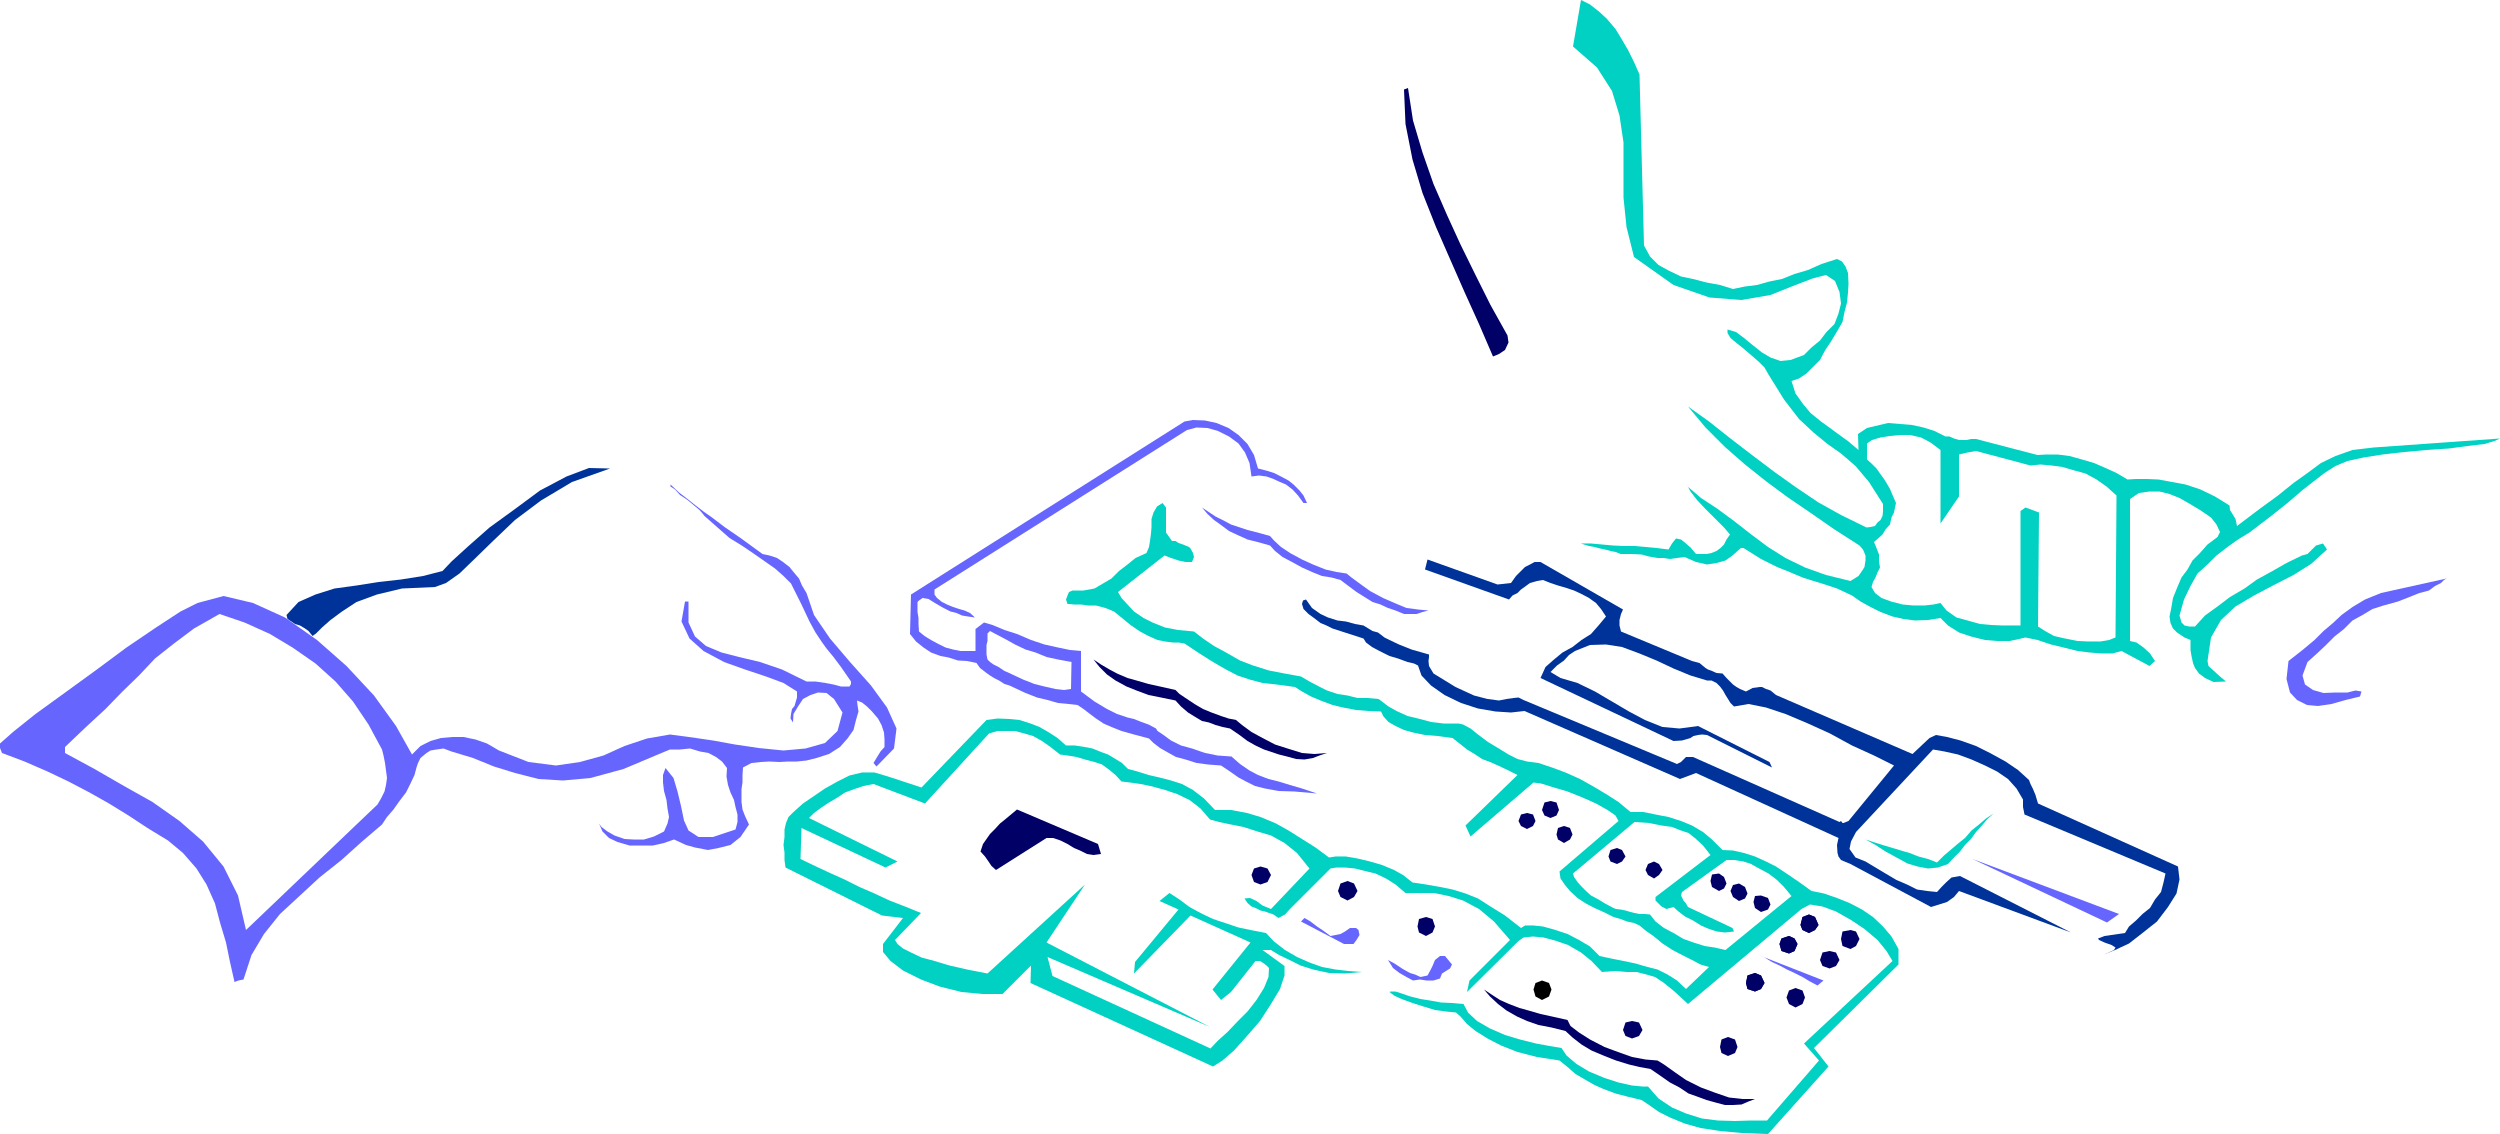 <svg height="217.728" viewBox="0 0 360 163.296" width="480" xmlns="http://www.w3.org/2000/svg"><path style="fill:#66f" d="M172.646 458.025h-3.672l3.024-2.88.504-.864.504-1.008.216-.936.144-1.008-.144-1.08-.144-1.08-.216-1.08-.216-.864-1.944-3.6-2.232-3.312-2.52-2.88-2.88-2.592-3.312-2.304-3.24-1.944-3.672-1.656-3.6-1.224-3.672 2.088-2.88 2.16-2.736 2.16-2.304 2.448-2.376 2.304-2.448 2.52-2.808 2.592-3.024 2.88v.864l4.248 2.304 4.248 2.448 4.104 2.304 3.888 2.736 3.384 2.952 2.952 3.6 2.088 4.176 1.152 4.968 15.912-15.192h3.672l-2.952 2.52-2.88 2.592-3.168 2.52-2.88 2.664-2.808 2.592-2.304 2.88-1.8 3.024-1.152 3.528-.72.144-.576.216-.648-2.88-.576-2.808-.864-2.88-.72-2.736-1.224-2.736-1.44-2.304-1.944-2.232-2.16-1.8-2.952-1.8-2.736-1.8-2.808-1.728-2.808-1.584-3.024-1.584-3.024-1.44-3.312-1.44-3.24-1.224-.288-.72v-.648l1.872-1.656 3.24-2.592 4.176-3.024 4.464-3.24 4.464-3.312 4.248-2.88 3.528-2.304 2.448-1.224 3.744-1.008 4.248 1.008 4.608 2.088 4.608 3.24 4.248 3.744 3.96 4.248 3.168 4.392 2.304 4.104 1.224-1.224 1.44-.72 1.512-.432 1.656-.144h1.584l1.728.36 1.656.576 1.728 1.008 4.248 1.656 3.96.504 3.456-.504 3.384-.936 3.024-1.368 3.24-1.08 3.312-.576 3.744.504 2.448.36 3.168.576 3.384.504 3.6.36 3.168-.288 2.808-.792 1.8-1.728.72-2.664-1.224-1.944-1.08-.864-1.224-.072-1.08.36-1.08.576-.72 1.08-.648 1.08-.072 1.224-.36-.576.072-.648.144-.72.36-.432.36-1.224v-.864l-1.944-1.224-2.52-.936-3.024-1.008-3.024-1.08-2.952-1.584-2.016-1.8-1.152-2.448.504-2.88h.504v3.024l.936 2.016 1.584 1.368 2.232.936 2.52.648 3.024.72 3.168 1.08 3.528 1.728h1.296l1.44.216 1.152.216 1.08.288h1.224l.216-.36v-.36l-1.44-2.088-1.08-1.44-1.008-1.224-.72-1.008-.864-1.296-.864-1.584-1.152-2.448-1.512-3.024-1.08-1.08-1.224-1.08-1.44-1.008-1.44-1.008-1.8-1.224-1.872-1.152-1.8-1.584-1.8-1.584-.288-.36-.432-.504-.864-.72-.864-.72-1.08-.72-.72-.792-.648-.432v-.288l1.224 1.152 1.224.936 1.08.864 1.224.936 1.224.864 1.8 1.368 2.304 1.584 3.168 2.304 1.008.216 1.08.36.864.576.936.72.576.72.792.936.432 1.008.648 1.08 1.08 3.168 2.304 3.384 2.88 3.384 3.024 3.384 2.304 3.168 1.368 3.024-.36 2.88-2.52 2.592-.432-.504.432-.72.576-.936.576-.648v-1.08l-.072-1.008-.36-1.08-.504-.936-.864-1.008-.72-.72-.72-.576-.72-.288.072.648.144.936-.36 1.224-.36 1.44-.864 1.224-1.08 1.224-1.584 1.008-1.8.576-1.44.36-1.368.144h-1.296l-1.224.072-1.44-.072-1.224.072-1.368.144-1.224.648-.072 1.08v1.08l-.144.936v1.872l.144 1.08.36.936.576 1.224-1.224 1.8-1.44 1.152-1.728.432-1.512.288-1.872-.36-1.296-.36-1.08-.504-.648-.288-1.44.504-1.584.36h-3.384l-1.728-.504-1.224-.576-.936-.936-.504-1.152.36.504.864.648 1.008.576 1.44.504 1.296.072h1.512l1.44-.432 1.44-.72.504-1.152.216-.936-.216-1.224-.144-1.224-.36-1.296-.144-1.224v-1.08l.36-1.008 1.152 1.44.576 1.944.504 2.088.432 2.088.648 1.44 1.44.936h2.088l3.24-1.08.288-1.08v-1.08l-.288-1.08-.216-1.008-.504-1.08-.36-1.08-.216-1.224.072-1.224-.72-.936-.864-.648-1.08-.576-1.224-.216-1.44-.432-1.44.144h-1.44l-1.224.504-5.472 2.304-4.752 1.296-3.96.36-3.528-.216-3.384-.864-3.024-.936-3.024-1.224-3.096-.936-1.152-.432-1.008.144-.864.144-.576.36-.864.72-.36.72-.216.648-.288 1.08-.576 1.224-.648 1.296-.936 1.224-.864 1.224-.936 1.08z" transform="translate(-117.638 -339.297)"/><path style="fill:#039" d="m162.638 430.88-.576-.72-.504-.36-.72-.431-.72-.216-1.08-.72-.144-.576 1.728-1.872 2.448-1.08 2.736-.864 3.168-.432 3.168-.504 3.24-.36 3.168-.504 2.808-.72 1.296-1.368 2.448-2.232 3.024-2.664 3.672-2.664 3.6-2.664 3.816-2.016 3.24-1.224 3.024.072-5.472 1.944-4.464 2.664-3.744 2.808-3.168 3.024-2.664 2.592-2.16 2.088-1.944 1.368-1.584.576-4.752.216-3.6.864-2.952 1.08-2.088 1.368-1.656 1.224-1.224 1.08-.864.864z" transform="translate(-117.638 -339.297)"/><path style="fill:#66f" d="m460.502 424.689 9.432-2.088-.36.216-.432.432-.864.432-.864.648-1.368.36-1.44.576-1.656.648-2.088.576-1.584.504-1.44.864-1.44.792-1.224 1.224-1.368 1.08-1.224 1.224-1.296 1.224-1.368 1.224-.72 1.944.36 1.296 1.152.792 1.512.432 1.728-.072h1.728l1.152-.288.864.144-.216.72-2.088.504-2.016.576-1.944.288-1.584-.144-1.44-.72-1.008-1.08-.504-1.944.288-2.592 2.016-1.584 1.728-1.44 1.296-1.296 1.368-1.152 1.224-1.152 1.584-1.152 1.8-1.08z" transform="translate(-117.638 -339.297)"/><path style="fill:#00d1c2" d="M402.182 404.24v-1.727l8.856 2.304 1.296-.072h1.584l1.728.216 1.8.504 1.728.504 1.656.72 1.584.72 1.584.936 1.224-.072h1.584l1.656.072 1.944.36 1.944.36 2.16.72 2.088 1.008 2.088 1.296.072.648.36.576.432.72.216 1.008 3.24-2.448 2.664-1.944 2.232-1.8 2.016-1.44 1.944-1.44 2.088-1.008 2.448-.864 3.024-.36 18.216-1.296-.792.36-1.44.432-2.448.288-2.664.36-3.24.216-3.168.288-3.168.36-2.736.432-2.304.504-1.728.72-1.584 1.008-1.584 1.224-1.656 1.296-2.088 1.8-2.448 1.944-3.024 2.304-1.656 1.008-1.512 1.08-1.584 1.224-1.296 1.296-1.44 1.296-1.008 1.8-.936 1.944-.648 2.304.288 1.008.432.432.648.144h.864l1.44-1.584 1.8-1.296 1.8-1.368 2.088-1.224 1.8-1.296 2.232-1.224 2.016-1.152 2.232-1.08.792-.216.648-.648.576-.576 1.008-.288.576.864-2.304 2.088-2.52 1.584-2.952 1.512-2.736 1.44-2.664 1.584-2.088 1.944-1.44 2.52-.504 3.384.144.72.792.72.864.792.864.72-1.8.072-1.224-.576-.864-.648-.576-.792-.288-.72-.216-1.008-.144-.864v-1.44l-.864-.36-1.08-.72-.576-.576-.36-.792-.144-.936.216-1.008.288-1.656.576-1.44.648-1.512.864-1.152.72-1.296 1.08-1.08 1.08-1.224 1.44-1.08.36-.72-.504-1.08-.792-1.008-1.584-1.08-1.44-.864-1.512-.864-1.44-.576-1.44-.36h-1.44l-1.512.216-1.296.864V431.6l.936.216 1.008.72.936.864.72 1.08-.792.72-4.032-2.16-1.296.36h-1.512l-1.8-.144-1.728-.216-2.016-.504-1.8-.432-1.944-.648-1.728-.36-.936.216-1.368.288h-1.8l-1.728-.144-2.016-.504-1.728-.576-1.584-1.008-1.08-1.08-1.8.288-1.872.072-1.656-.216-1.584-.36-1.728-.648-1.44-.72-1.44-.792-1.224-.864-2.16-1.008-1.728-.576-1.656-.504-1.584-.504-1.872-.792-1.8-.72-2.304-1.152-2.52-1.584h-.36l-.504.432-.72.648-1.008.72-1.296.36-1.368.216-1.584-.36-1.656-.72-1.08.144-1.008.144-.936-.144h-.864l-1.224-.216-1.08-.288-1.44-.072h-1.584l-.72-.288-.72-.144-.792-.216-.72-.144-.792-.216-.792-.144-.72-.216-.432-.144h1.44l1.584.144 1.584.144 1.512.072h1.584l1.584.144 1.584.144 1.728.216.504-.864.576-.72.72.144.72.576.72.648.72.864h1.512l.72-.144.72-.288.576-.432.504-.504.36-.72.504-.72-.864-1.008-1.224-1.224-1.44-1.44-1.224-1.296-.936-1.224-.36-.648.36.288 1.512 1.296 2.304 1.512 2.448 1.8 2.304 1.8 2.592 1.944 2.52 1.584 2.808 1.368 3.024 1.08 3.528.864.576-.36.576-.36.504-.72.36-.576.144-.936v-.72l-.36-.864-.504-.576-3.6-2.304-3.312-2.304-3.384-2.304-3.024-2.232-3.168-2.52-2.88-2.52-2.808-2.808-2.52-3.024 3.024 2.16 3.096 2.448 3.096 2.376 3.24 2.448 3.024 2.16 3.312 2.232 3.24 1.8 3.672 1.8.576-.072.648-.144.36-.504.432-.36.288-.576.072-.648v-1.08l-2.016-3.168-1.944-2.304-2.088-1.8-1.944-1.368-2.016-1.656-2.088-1.944-2.16-2.808-2.232-3.6-.576-1.008-.864-.864-1.08-.936-1.008-.864-1.08-.864-.864-.72-.432-.72v-.504l1.224.36 1.152.864 1.224 1.008 1.368 1.08 1.224.72 1.44.504 1.44-.144 1.944-.72 1.08-1.08 1.224-1.008.936-1.224 1.152-1.152.576-1.512.36-1.44-.216-1.656-.648-1.584-1.296-.864-1.944.504-2.808 1.08-3.24 1.296-4.176.72-4.608-.36-5.184-1.8-5.688-4.032-1.08-4.32-.432-4.248v-7.92l-.576-3.888-1.08-3.528-2.16-3.384-3.456-3.024 1.152-6.696 1.296.648 1.368 1.08 1.08 1.008 1.224 1.44.792 1.296 1.008 1.728.864 1.728.792 1.8.648 24.624.864 1.584 1.224 1.224 1.44.792 1.8.864 1.728.36 1.944.504 1.944.36 1.872.576 1.728-.36 1.728-.216 1.8-.504 1.8-.36 1.8-.72 1.944-.576 1.944-.864 2.232-.72.72.36.504.72.36.936.072 1.512-.072 1.296-.144 1.44-.36 1.368-.288 1.44-.792 1.368-.864 1.44-.864 1.296-.72 1.368-.936.936-1.008 1.008-1.08.72-1.08.36.576 1.8 1.08 1.512 1.08 1.296 1.512 1.224 1.296.936 1.368 1.008 1.296.936 1.44 1.224-.072-2.304 1.296-.864 1.512-.36 1.512-.36 1.728.144 1.728.144 1.656.36 1.584.504 1.584.792h.576l.648.288.72.216h1.08l.648-.144h.72v1.728l-1.224.216-1.224.288v6.048l-2.664 3.888v-10.584l-1.44-1.08-1.368-.72-1.584-.36h-1.44l-1.44.144-1.368.216-1.224.36-.72.504v2.304l.648.576.72.72.504.72.576.792.36.576.504.864.36.864.504 1.152-.144.648-.144.72-.36.72-.216 1.008-.648.72-.432.72-.648.576-.576.504.36.864.36.936v1.008l.144.864-.36.72-.288.72-.36.648-.216.72.504.864.936.72 1.368.504 1.656.432 1.584.144h1.584l1.296-.144 1.008-.216.864 1.08 1.44 1.008 1.584.432 1.8.504 1.584.144 1.728.072h2.52V412.88l.72-.504 1.944.72-.144 16.416 1.008.648 1.296.72 1.584.36 1.8.36 1.584.072h1.728l1.224-.216.936-.36.144-20.448-1.44-1.296-1.44-1.008-1.584-.864-1.584-.432-1.728-.504-1.584-.216-1.584-.144-1.44.144z" transform="translate(-117.638 -339.297)"/><path style="fill:#006" d="m332.63 390.633-2.016-4.68-2.088-4.608-2.088-4.752-2.016-4.608-1.944-4.896-1.44-4.824-1.008-5.112-.216-4.968.576-.216.72 4.68 1.368 4.608 1.584 4.536 1.944 4.464 1.944 4.248 2.16 4.392 2.16 4.32 2.448 4.392.144 1.008-.504 1.08-.864.576z" transform="translate(-117.638 -339.297)"/><path style="fill:#00d1c2" d="M349.982 471.345v-1.296l.36.144.648.072.72.144.72.216.576.144.72.144h.792l.72.072.792 1.008 1.224.936 1.368.72 1.44.864 1.44.504 1.584.504 1.44.216 1.584.36 9.504-7.776-1.08-1.296-1.008-1.008-1.224-.936-1.224-.648-1.296-.72-1.08-.36-1.368-.216h-1.08l-6.408 4.608-.144.504.36.72.36.432.288.504 6.408 3.024.216.504-1.296.144-1.152-.144-1.152-.36-1.152-.504-1.152-.72-1.152-.576-.936-.72-.72-.648-1.008.288-.72-.36-.432-.432-.432-.432v-.504l7.92-6.048-1.08-1.368-1.008-.936-1.08-.864-1.08-.36-1.296-.504-1.512-.216-1.8-.36-2.088-.144-8.856 7.416.144.504.504.72.504.576.72.72.72.648 1.08.576.936.576 1.224.648v1.296l-1.44-.72-1.296-.576-1.368-.72-1.08-.72-1.08-1.008-.72-.864-.648-.936-.144-1.008 8.496-7.272-.432-.792-1.152-.792-1.656-.936-1.944-.864-2.16-.864-1.944-.576-1.872-.576-1.08-.144-9.072 7.776-.72-1.584 7.488-7.272-1.44-.72-1.368-.648-1.152-.504-1.152-.432-1.08-.72-1.08-.648-1.08-.864-1.008-.792-2.16-.288-1.8-.144-1.728-.36-1.296-.36-1.224-.576-1.008-.576-.72-.792-.36-.72-1.8-.072-1.8-.144-1.872-.36-1.512-.36-1.728-.648-1.368-.576-1.296-.72-1.008-.648-2.664-.36-2.016-.216-1.872-.504-1.728-.576-1.656-.864-1.872-1.08-1.944-1.224-2.16-1.44-.864-.144h-.792l-1.152-.144-1.08-.216-1.296-.576-1.224-.648-1.368-.936-1.224-1.008-1.152-.936-1.224-.504-1.368-.36h-1.08l-1.08-.144h-1.008l-.72-.072h-.216l-.216-.648.216-.576.216-.504.504-.216h1.584l1.584-.288 1.224-.72 1.224-.72 1.08-1.08 1.224-.936 1.152-.936 1.584-.72.36-.864.144-.864.144-1.08.072-.936v-1.152l.288-.936.504-.864.792-.504.504.648v3.6l.864 1.224h.504l.432.288.648.216.864.36.216.216.36.648.144.576-.288.72h-.936l-1.008-.216-1.08-.36-.936-.36-6.696 5.256.504.864.864.936.936 1.008 1.368.936 1.296.648 1.8.72 1.872.36 2.304.216 1.296 1.008 1.584 1.08 1.728.936 2.016 1.152 1.872.72 2.304.72 2.232.432 2.376.432 1.224.72 1.368.72 1.152.576 1.512.504 1.44.216 1.44.36h1.44l1.584.144.504.36.936.72 1.152.648 1.584.72 1.512.36 1.872.504 1.8.216h2.16l.648.144 1.08.576 1.08.864 1.44 1.08 1.44.864 1.512.936 1.296.648 1.368.36 1.656.216 1.944.648 1.944.72 2.088.936 1.8 1.008 1.944 1.152 1.8 1.152 1.728 1.44h1.8l1.8.36 1.872.36 1.8.576 1.584.648 1.584.936 1.296 1.08 1.512 1.512 1.512.072 1.584.36 1.584.504 1.584.72 1.44.72 1.728 1.152 1.584 1.08 1.8 1.296 1.8.36 1.872.648 1.8.72 1.8.936 1.584 1.08 1.44 1.368 1.224 1.44 1.008 1.8v2.232l-12.168 12.024 2.088 2.664-8.712 9.72-3.816-.144-3.096-.288-2.808-.432-2.304-.648-2.088-.864-1.584-.792-1.44-1.008-1.08-.72-2.088-.504-1.656-.432-1.728-.648-1.296-.576-1.512-.864-1.224-.72-1.152-1.008-1.152-.936-3.24-.504-2.808-.72-2.376-.936-1.944-1.008-1.728-1.08-1.224-1.008-.936-1.08-.648-.576-1.44-.144-1.584-.216-1.656-.504-1.584-.504-1.584-.576-1.08-.504-.648-.504.144-.072h.72l1.08.36 1.08.36 1.44.36 1.368.216 1.584.288 1.584.072 1.656.144.648 1.224 1.296 1.224 1.872 1.08 2.16.936 2.16.648 2.304.576 1.944.36 1.728.288.72 1.08 1.44 1.224 1.8 1.08 2.232.936 2.016.648 1.944.432 1.512.144h.792l1.512 1.728 1.944 1.296 2.016.864 2.304.72 2.304.288 2.448.072 2.304-.072h2.304l7.488-8.64-2.16-2.448 12.744-11.88-.864-1.44-1.296-1.584-1.872-1.584-1.944-1.296-2.16-1.224-1.944-.72-1.8-.288-1.224.648-16.344 13.68-1.944-1.8-1.512-1.224-1.296-.864-1.224-.36-1.44-.36h-1.368l-1.656-.144-1.944.144-1.512-1.584-1.512-1.224-1.872-1.08-1.656-.576-1.872-.504-1.512-.144-1.368.144-.72.504-7.416 7.344.36-1.656 5.832-5.832-2.304-2.664-2.16-1.8-2.304-1.224-2.088-.648-2.088-.432h-4.104l-1.44-1.224-1.368-.864-1.512-.72-1.512-.36-1.44-.36-1.44-.144h-1.224l-.864.144-5.904 5.904-.648.72-.936.504-.72-.504-.648-.216-.576-.216-.648-.144-.72-.36-.576-.216-.576-.504-.432-.648.792-.072.936.432.864.648 1.224.504 5.544-5.832-1.8-2.232-1.8-1.44-1.944-1.08-1.944-.576-2.016-.648-1.8-.36-1.728-.36-1.296-.36-1.368-1.584-1.584-1.224-1.8-.864-1.728-.576-1.8-.504-1.728-.36-1.512-.216-1.224-.144-.864-.936-.864-.72-1.08-.792-1.08-.36-1.368-.36-1.224-.36-1.296-.216-1.08-.144-1.368-1.08-1.224-.864-1.296-.72-1.224-.36-1.368-.36h-2.52l-1.224.36-9.216 10.08-7.416-2.808-1.44.288-1.296.432-1.368.504-1.08.72-1.224.72-1.08.72-1.08.792-.72.72 12.744 6.264-1.728.864-12.096-5.688-.144 4.464 2.088 1.008 2.016.936 2.232 1.008 2.16 1.08 2.16.936 2.16 1.008 2.232.864 2.304.936-3.744 3.888.36.576.792.648 1.152.576 1.512.72 1.872.504 2.16.648 2.52.576 2.952.576 14.04-12.816-5.544 8.352 23.544 12.168-23.4-10.08.72 2.736 22.752 10.44 1.008-1.08 1.44-1.296 1.44-1.512 1.44-1.44 1.296-1.656 1.08-1.728.648-1.584.072-1.296-.36-.36-.36-.288-.576-.36h-.648l-3.528 4.464-1.44 1.152-1.224-1.512 5.472-6.768-8.64-3.888-8.136 8.352.144-1.656 6.264-7.56-2.736-1.224 1.44-1.152 1.44.936 1.44 1.08 1.584.864 1.8.864 1.728.576 1.944.648 1.728.36 2.232.432 1.152 1.224 1.584 1.224 1.728 1.008 1.8.792 1.8.648 1.944.36 1.872.216 1.944.144-2.448.216-2.304-.072-2.304-.504-1.8-.576-1.728-.864-1.368-.648-.936-.576-.216-.144h-1.224l3.168 2.304v1.368l-.648 1.944-1.296 2.16-1.584 2.448-1.872 2.16-1.872 2.088-1.656 1.44-1.368.864-26.28-12.024.072-2.52-4.104 4.104h-2.88l-3.024-.288-3.168-.792-2.664-1.008-2.592-1.296-1.8-1.368-1.08-1.296v-1.152l2.88-3.744-3.024-.36-13.896-6.912-.144-1.08v-1.08l-.144-1.08.144-1.152v-1.08l.216-.936.36-.864.72-.72L233.27 455l1.584-1.08 1.584-1.08 1.8-1.008 1.728-.864 1.8-.432h1.8l1.944.576 4.824 1.584 9.36-9.72 1.584-.216 1.728.072 1.44.144 1.584.504 1.296.504 1.368.792 1.224.792 1.224 1.08h1.296l1.368.216 1.152.216 1.224.504 1.008.36 1.08.648.936.576.864.864 1.368.36 1.584.504 1.584.36 1.656.432 1.584.504 1.584.864 1.584 1.224 1.584 1.656h2.304l2.304.432 1.944.576 2.232.936 1.8 1.008 1.944 1.224 1.944 1.224 1.944 1.44.936-.144h1.512l1.656.288 1.8.432 1.728.504 1.728.72 1.296.72 1.368 1.08 1.944.288 2.016.36 1.8.36 1.872.576 1.8.72 1.8 1.152 2.088 1.296 2.304 1.8.576-.36h1.224l1.368.144 1.8.504 1.728.576 1.656.864 1.584.936 1.368 1.368 1.656.36 1.8.36 1.728.36 1.728.504 1.44.36 1.44.72 1.368.864 1.296 1.224 3.312-3.168-1.224-.36-1.224-.648-1.44-.72-1.368-.72-1.44-.936-1.224-1.008-1.224-.864-.864-.72-.792-.36-1.008-.216-.936-.36z" transform="translate(-117.638 -339.297)"/><path style="fill:#66f" d="m379.358 481.209-1.08-.576-1.08-.648-1.152-.576-1.08-.504-1.08-.576-1.08-.504-1.08-.648-1.08-.432 9.576 3.744zm-58.248-.72-.936-.504-1.008-.576-.936-.72-.72-1.152.936.504 1.08.72.504.288.648.36.72.216.792.36 1.008-.216.36-.648.36-.72.36-.864.72-.576h.72l1.008 1.224-.288.576-.576.36-.576.36-.288.72-.936.288h-1.008l-.936-.144z" transform="translate(-117.638 -339.297)"/><path style="fill:#039" d="m409.166 456.585-.216-1.08v-1.08l-.936-1.584-1.224-1.368-1.584-1.08-1.728-.864-1.944-.864-1.944-.72-1.944-.432-1.656-.288-10.08 10.8-1.008 1.08-.72 1.368-.216 1.08.864 1.224 1.44.576 1.44.864 1.44.864 1.584.936 1.512.648 1.44.72 1.44.216 1.44.144.648-.72.72-.72.72-.648 1.224-.216 15.984 8.136-16.128-5.976-.72.864-1.008.72-1.152.36-1.152.36-11.592-6.192-.864-.36-.504-.216-.36-.504-.144-.504-.072-1.152.216-1.008-20.52-9.36-2.304.864-22.392-9.792-1.944.216-2.232-.144-2.52-.432-2.448-.792-2.376-1.152-1.944-1.368-1.368-1.44-.504-1.44-.576-.288-.936-.216-1.368-.504-1.224-.36-1.44-.72-1.08-.576-.864-.648-.36-.576-4.464-1.44-.864-.432-.864-.36-.936-.72-.792-.576-.72-.72-.216-.72.144-.504.432-.144.864 1.224 1.224.864 1.08.504 1.368.432 1.224.144 1.296.36 1.224.216 1.296.792.792.216.936.72.72.36 1.368.648 1.8.72 2.52.72v.36l-.072.576.072.72.648 1.08 3.168 1.944 2.664 1.224 1.944.504 1.656.216 1.08-.216 1.008-.144.72-.072.72.36 22.104 9.216.576-.288.36-.36.36-.36h1.008l21.096 9.36.216-.144.216.288h.144l.72-.288 6.552-7.992-2.88-1.44-3.168-1.44-3.168-1.728-3.168-1.44-3.24-1.368-2.808-.936-2.52-.504-2.088.36-.504-.504-.36-.576-.36-.576-.36-.648-.432-.576-.504-.504-.72-.36h-.648l-2.376-.72-2.448-1.008-2.448-1.152-2.448-1.008-2.52-.936-2.304-.36-2.304.072-2.16.864-.864.576-.72.792-1.008.72-.936.936 1.44.864 2.448.72 2.52 1.224 2.448 1.44 2.448 1.44 2.304 1.224 2.52 1.008 2.448.216 2.664-.36 10.296 5.184.36.792-9.36-4.68-.72-.072-.576.072-.648.144-.432.288-1.224.36-1.224.072-19.152-9.072.72-1.584 1.224-1.08 1.224-1.008 1.44-.792 1.296-1.008 1.368-.864 1.08-1.224 1.08-1.296-.72-1.08-.72-.864-1.008-.72-.936-.504-1.224-.576-1.08-.36-1.224-.36-1.08-.36-1.08-.432-.864.144-1.008.288-.792.576-.504.36-.504.504-.72.36-.504.576-12.096-4.32.36-1.44 10.08 3.6 1.944-.216.72-1.008.936-.936.36-.36.72-.36.648-.36h.864l11.88 6.84-.288.648-.216.864v.792l.216.864 10.224 4.248 1.08.288.864.72.36.216.576.216.648.288.864.072.576.648.72.72.216.216.504.36.504.288.864.36.936-.504 1.008-.144h.36l.576.288.648.216.792.648 19.656 8.496 2.448-2.304.936-.432 1.584.288 1.944.504 2.232.792 2.016 1.008 2.232 1.224 1.8 1.224 1.584 1.44.216.576.36.72.144.36.216.504.144.504.216.72 20.16 9.072.216 1.872-.432 2.016-1.224 1.944-1.584 2.088-2.088 1.656-1.944 1.512-2.016.936-1.584.648 1.44-.648.216-.36-.576-.36-1.008-.36-.792-.36-.144-.216.936-.36 2.952-.432.576-.936 1.008-.864.936-.936 1.08-.864.72-1.224.864-1.08.36-1.368.288-1.296z" transform="translate(-117.638 -339.297)"/><path style="fill:#66f" d="m311.174 475.233-6.192-3.24.504-.504.864.504.936.72.864.576 1.08.792.72-.144.72-.144.648-.36.72-.504h.864l.36.288.144.72-.432.72-.432.576zm109.872-3.096-19.368-9.144 21.096 7.92z" transform="translate(-117.638 -339.297)"/><path style="fill:#006" d="m261.062 464.577-.648-.576-.432-.648-.504-.72-.648-.72.36-1.08.504-.72.504-.72.72-.72.72-.792.72-.576.864-.72.864-.72 11.664 4.968.432 1.44-1.08.144-.936-.144-1.008-.504-.864-.36-.936-.576-1.008-.504-1.08-.36h-.936z" transform="translate(-117.638 -339.297)"/><path style="fill:#00d1c2" d="m398.15 463.713-1.44.504-1.44.144-1.512-.288-1.44-.432-1.584-.864-1.584-.864-1.44-.936-1.44-.792 1.08.36 1.368.432 1.224.36 1.44.432 1.224.36 1.296.504 1.368.36 1.296.504 1.008-1.008.936-.792 1.008-.864 1.08-.864.936-1.08 1.08-.864 1.008-.864 1.08-.72-.936.864-.792.936-.792.864-.72 1.008-.864.864-.72.936-.864.864z" transform="translate(-117.638 -339.297)"/><path style="fill:#66f" d="M262.286 437.793v-1.872l.36.144 1.08.504 1.224.576 1.656.648 1.44.36 1.584.36 1.224.144 1.008-.144.072-3.888-1.944-.36-1.656-.36-1.584-.648-1.44-.432-1.512-.72-1.152-.648-1.368-.72-1.08-.576-.36.36v1.08l-.144.576v1.368l.144.72.36.36.504.36.72.36.864.576v1.872l-.792-.504-.72-.36-.576-.36-.504-.36-.936-.72-.504-.72-1.368-.288-1.296-.072-1.368-.432-1.152-.216-1.368-.504-1.08-.72-1.08-.864-.864-1.08.144-5.688 39.384-24.912 1.224-.216 1.728.072 1.656.36 1.728.72 1.44 1.008 1.296 1.296.936 1.584.576 1.944 1.152.288 1.152.36 1.008.504 1.08.576.72.576.864.864.576.72.504 1.08h-.504l-.792-1.08-.792-.864-.936-.72-.864-.36-.936-.432-1.008-.36-1.08-.144-1.08.144-.288-1.944-.648-1.512-.936-1.296-1.368-1.008-1.584-.792-1.512-.432-1.584-.072-1.368.36-36.36 22.968v.72l.36.504.72.576.72.36.864.36.864.288.792.216.792.36.72.648-1.008-.144-.864-.144-.792-.36-.864-.216-1.008-.504-.864-.504-.72-.432-.576-.36-.864-.144-.504.36-.216.216v1.44l.144.864v.864l.072 1.08.792.648.936.576.936.504 1.152.576 1.08.288 1.08.216h2.16v-3.168l1.224-.936 1.224.36 1.728.72 1.8.576 2.016.864 1.944.648 1.944.432 1.728.36 1.584.144v5.832l1.944 1.44 1.8 1.08 1.44.72 1.512.504.936.216 1.08.432 1.008.36 1.08.576.216.36.864.576 1.08.792 1.44.72 1.584.432 1.872.648 1.8.36 2.016.144 1.224 1.08 1.368.936 1.224.648 1.512.576 1.44.36 1.656.504 1.728.504 2.16.72-3.24-.288-2.304-.072-1.944-.36-1.44-.36-1.296-.648-1.08-.576-1.224-.864-1.296-.864-1.872-.144-1.656-.216-1.584-.504-1.368-.36-1.296-.72-1.008-.576-.936-.72-.648-.648-2.16-.576-1.8-.504-1.44-.576-1.152-.504-1.08-.72-.864-.648-.936-.72-.864-.576-1.296-.144-1.512-.144-1.512-.432-1.512-.36-1.656-.648-1.224-.576-1.08-.504z" transform="translate(-117.638 -339.297)"/><path style="fill:#006" d="m304.262 448.593-1.296-.36-1.152-.288-1.08-.36-1.08-.36-1.224-.576-1.152-.648-1.152-.864-1.368-.936-1.08-.216-1.008-.288-.936-.36-1.008-.216-1.08-.648-.936-.576-1.008-.864-.792-.864-2.088-.432-1.8-.36-1.728-.648-1.44-.576-1.584-.864-1.224-.864-1.08-1.08-.864-1.08 1.08.72 1.224.72 1.08.576 1.512.648 1.296.36 1.728.504 1.656.36 2.232.504.576.576 1.08.72 1.08.72 1.224.72 1.224.504 1.368.504 1.08.36 1.08.216.864.72 1.368 1.008 1.584.864 1.8.936 1.8.576 2.088.648 1.8.144 1.8-.144-1.08.36-.936.36-1.224.216zm61.776 49.824-1.368-.36-1.296-.36-1.368-.504-1.224-.432-1.296-.864-1.368-.72-1.44-1.008-1.368-.936-1.584-.288-1.512-.36-1.872-.576-1.656-.648-1.872-.792-1.44-.864-1.296-1.008-1.008-.936-2.016-.504-1.872-.36-1.656-.576-1.44-.648-1.512-.864-1.224-.936-1.152-1.08-.864-1.008 1.08.72 1.224.792 1.296.576 1.512.576 1.296.36 1.728.504 1.656.36 2.232.504.432.864 1.224.936 1.584 1.008 2.088 1.08 1.944.72 2.016.72 1.944.36 1.728.144.936.576 1.512 1.08 1.656 1.152 2.16 1.08 1.944.72 2.088.72 1.944.216h1.8l-.936.36-1.008.432-1.224.072z" transform="translate(-117.638 -339.297)"/><path style="fill:#66f" d="m319.814 427.713-1.224-.504-1.08-.36-1.08-.504-1.152-.36-1.152-.72-1.152-.72-1.152-.864-1.152-.864-1.296-.36-1.368-.216-1.44-.576-1.44-.648-1.44-.792-1.368-.72-1.08-.864-.72-.792-1.8-.504-1.44-.36-1.44-.648-1.224-.576-1.152-.864-1.008-.72-.936-.864-.792-.936.864.576 1.08.72 1.008.504 1.224.648 1.08.36 1.296.432 1.44.36 1.8.504.576.648 1.008.936 1.296.864 1.728.936 1.584.72 1.8.72 1.584.36 1.44.216.72.576 1.368 1.008 1.296.936 1.872 1.008 1.656.72 1.728.72 1.656.216 1.512.144-.864.216-.864.288h-.936z" transform="translate(-117.638 -339.297)"/><path style="fill:#006" d="m299.15 466.665-.936-.36-.36-1.008.36-.936.936-.288 1.008.288.504.936-.504 1.008zm12.528 2.304-1.008-.504-.36-.864.36-1.08 1.008-.36.936.36.504 1.08-.504.864z" transform="translate(-117.638 -339.297)"/><path style="fill:#000" d="m339.686 483.297-.936-.504-.288-1.008.288-.936.936-.36 1.008.36.36.936-.36 1.008z" transform="translate(-117.638 -339.297)"/><path style="fill:#006" d="m352.646 488.84-.936-.36-.36-.863.36-1.08.936-.216 1.008.216.504 1.08-.504.864zm13.824 2.52-.936-.431-.216-.864.216-1.08.936-.36 1.008.36.36 1.08-.36.864zm3.888-9.287-1.08-.36-.216-.864.216-1.08 1.08-.36.864.36.504 1.08-.504.864zm4.896-5.473-1.08-.36-.288-1.007.288-.792 1.08-.36.792.36.432.792-.432 1.008zm2.88-2.951-.936-.432-.288-.72.288-1.152.936-.36.864.36.504 1.152-.504.72z" transform="translate(-117.638 -339.297)"/><path style="fill:#006" d="m370.358 482.073-1.08-.36-.216-.864.216-1.08 1.08-.36.864.36.504 1.08-.504.864zm4.896-5.473-1.08-.36-.288-1.007.288-.792 1.08-.36.792.36.432.792-.432 1.008zm-24.768-12.887-.936-.36-.288-.72.288-.936.936-.288.72.288.504.936-.504.72zm-12.96-5.04-.864-.432-.36-.72.36-.936.864-.216.864.216.36.936-.36.72zm27.648 8.927-1.008-.575-.216-.864.216-.936 1.008-.144.72.504.36.936-.36.72zm2.88 1.44-.864-.575-.36-.864.36-.864.864-.216.864.504.36.936-.36.72zm3.168 1.585-.864-.576-.216-.864.216-.864.864-.072 1.008.36.36.936-.36.72zm6.912 3.024-.936-.432-.288-.72.288-1.152.936-.36.864.36.504 1.152-.504.72zm-1.944 10.728-.936-.504-.36-.936.36-1.008.936-.36 1.008.36.36 1.008-.36.936zm4.896-5.617-1.008-.36-.36-.863.36-1.08 1.008-.216.936.216.504 1.08-.504.864zm-25.272-12.96-.864-.503-.36-.72.36-.864.864-.36.72.36.504.864-.504.72zm-12.96-5.111-.864-.504-.216-.72.216-.936.864-.288.864.288.36.936-.36.72zm-1.944-3.6-.864-.36-.36-.792.36-1.08.864-.216.864.216.36 1.08-.36.792zm43.2 18.864-1.152-.432-.216-1.008.216-1.08 1.152-.216.792.216.504 1.08-.504 1.008zm-61.128-1.873-1.008-.503-.216-.864.216-1.08 1.008-.288.936.288.36 1.08-.36.864z" transform="translate(-117.638 -339.297)"/></svg>
